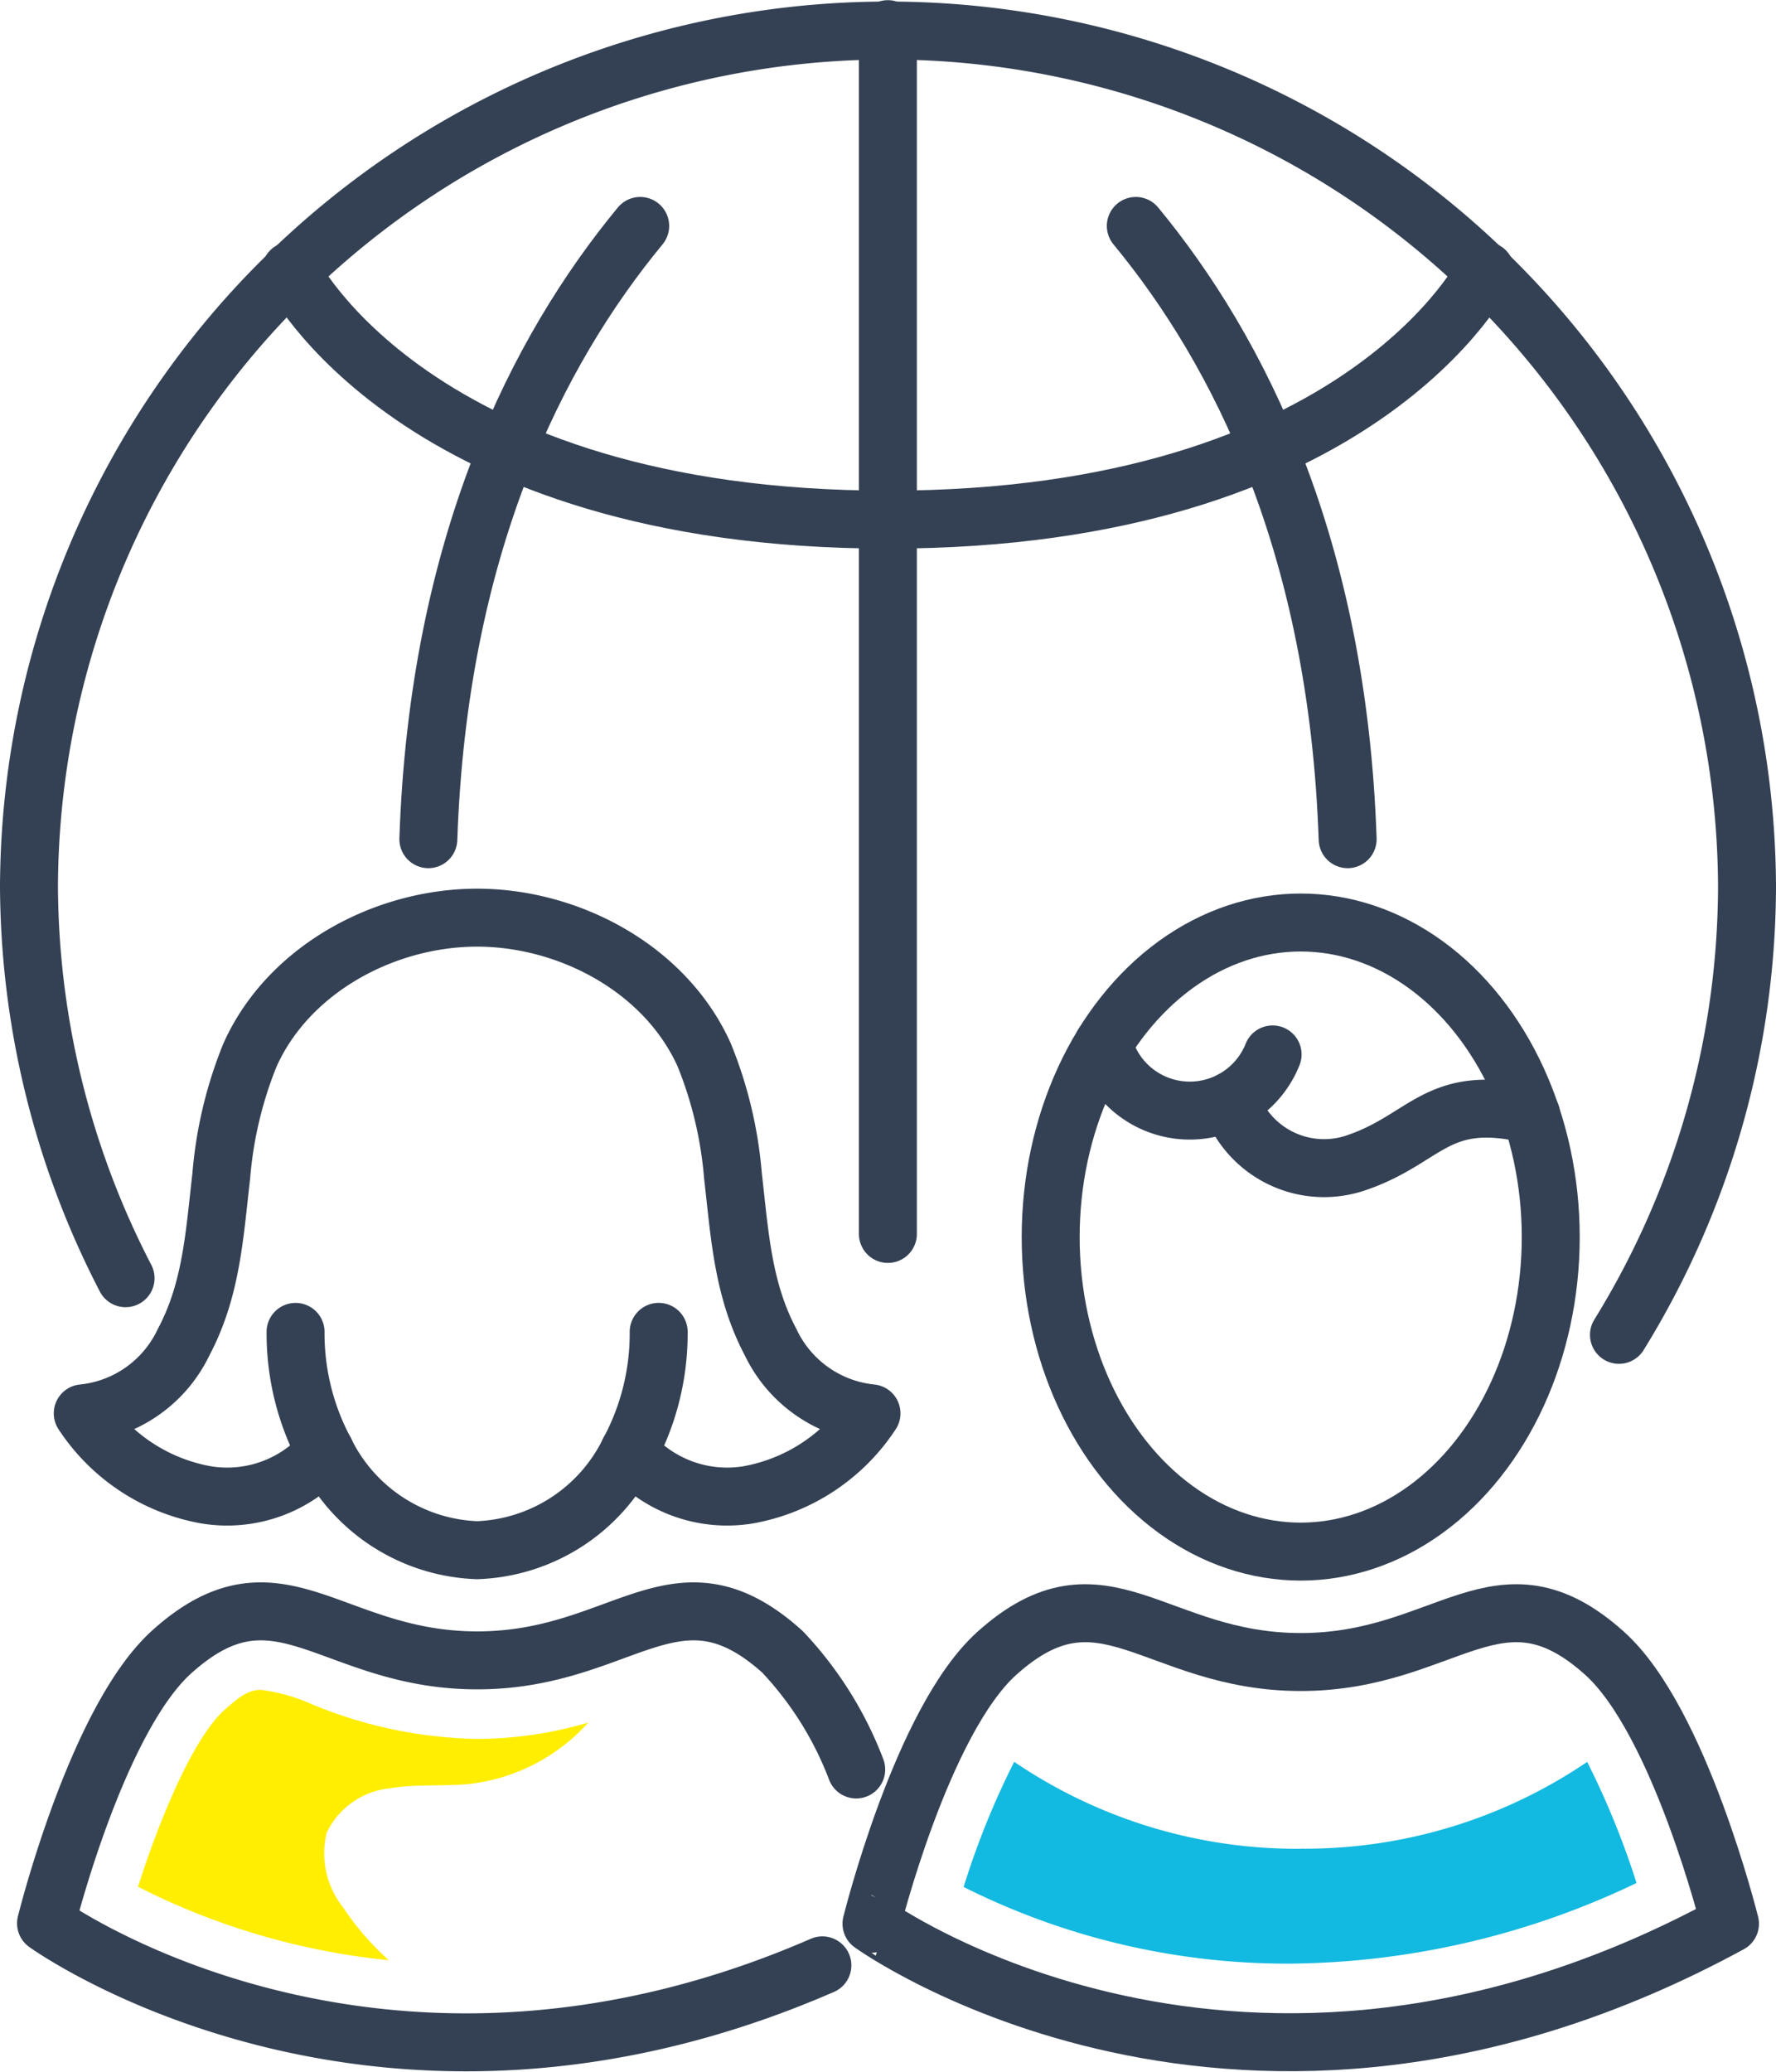 <svg xmlns="http://www.w3.org/2000/svg" width="91.936" height="107.224" viewBox="0 0 91.936 107.224">
  <g id="グループ_5767" data-name="グループ 5767" transform="translate(-542.403 -892.736)">
    <line id="線_268" data-name="線 268" y2="62.354" transform="translate(588.365 894.244)" fill="none" stroke="#344154" stroke-linecap="round" stroke-linejoin="round" stroke-width="3"/>
    <path id="パス_10181" data-name="パス 10181" d="M62.913,42.588C38.358,42.588,32,29.708,32,29.708" transform="translate(525.452 877.041)" fill="none" stroke="#344154" stroke-linecap="round" stroke-linejoin="round" stroke-width="3"/>
    <path id="パス_10182" data-name="パス 10182" d="M128.881,24.572c5.348,6.477,10.45,16.573,10.966,31.738" transform="translate(472.318 879.857)" fill="none" stroke="#344154" stroke-linecap="round" stroke-linejoin="round" stroke-width="3"/>
    <path id="パス_10183" data-name="パス 10183" d="M100.487,42.588c24.555,0,30.916-12.88,30.916-12.88" transform="translate(487.891 877.041)" fill="none" stroke="#344154" stroke-linecap="round" stroke-linejoin="round" stroke-width="3"/>
    <path id="パス_10184" data-name="パス 10184" d="M7,66.652A44.418,44.418,0,0,1,2,46.128v.387a44.468,44.468,0,1,1,88.936.067V46.2a44.327,44.327,0,0,1-6.629,23.383" transform="translate(541.903 892.236)" fill="none" stroke="#344154" stroke-linecap="round" stroke-linejoin="round" stroke-width="3"/>
    <path id="パス_10185" data-name="パス 10185" d="M47.782,56.31C48.3,41.145,53.4,31.049,58.748,24.572" transform="translate(516.795 879.857)" fill="none" stroke="#344154" stroke-linecap="round" stroke-linejoin="round" stroke-width="3"/>
    <path id="パス_10186" data-name="パス 10186" d="M36.438,131.483l.041.046a6.707,6.707,0,0,0,6.152,2.191,9.67,9.67,0,0,0,6.363-4.214,6.505,6.505,0,0,1-5.222-3.685c-1.444-2.718-1.6-5.585-1.948-8.6a21.208,21.208,0,0,0-1.485-6.255c-2-4.462-6.992-7.114-11.76-7.114s-9.764,2.652-11.76,7.114a21.208,21.208,0,0,0-1.484,6.255c-.35,3.013-.5,5.88-1.949,8.6a6.5,6.5,0,0,1-5.221,3.685,9.668,9.668,0,0,0,6.363,4.214,6.708,6.708,0,0,0,6.153-2.191l.04-.046" transform="translate(538.522 836.377)" fill="none" stroke="#344154" stroke-linecap="round" stroke-linejoin="round" stroke-width="3"/>
    <path id="パス_10187" data-name="パス 10187" d="M51.356,151.317a12.928,12.928,0,0,1-1.538,6.2,9.12,9.12,0,0,1-7.861,5.1,9.125,9.125,0,0,1-7.873-5.126,12.932,12.932,0,0,1-1.525-6.172" transform="translate(525.144 810.348)" fill="none" stroke="#344154" stroke-linecap="round" stroke-linejoin="round" stroke-width="3"/>
    <path id="パス_10188" data-name="パス 10188" d="M45.894,191.536a18.327,18.327,0,0,0-3.822-6.094c-5.5-4.946-8.208.448-15.8.448s-10.3-5.395-15.8-.448C6.563,188.955,3.955,199.5,3.955,199.5s16.98,12.268,40.188,2.174" transform="translate(540.831 792.777)" fill="none" stroke="#344154" stroke-linecap="round" stroke-linejoin="round" stroke-width="3"/>
    <path id="パス_10189" data-name="パス 10189" d="M143.02,199.636s-2.6-10.495-6.486-13.993c-5.475-4.925-8.173.447-15.735.447s-10.259-5.372-15.734-.447c-3.889,3.5-6.486,13.993-6.486,13.993S117.676,213.434,143.02,199.636Z" transform="translate(488.937 792.662)" fill="none" stroke="#344154" stroke-linecap="round" stroke-linejoin="round" stroke-width="3"/>
    <ellipse id="楕円形_44" data-name="楕円形 44" cx="12.943" cy="16.279" rx="12.943" ry="16.279" transform="translate(596.792 940.48)" fill="none" stroke="#344154" stroke-linecap="round" stroke-linejoin="round" stroke-width="3"/>
    <path id="パス_10190" data-name="パス 10190" d="M125.175,118.294a4.614,4.614,0,0,0,8.754.554" transform="translate(474.351 828.459)" fill="none" stroke="#344154" stroke-linecap="round" stroke-linejoin="round" stroke-width="3"/>
    <path id="パス_10191" data-name="パス 10191" d="M139.716,124.859a5.126,5.126,0,0,0,6.43,3.227c3.758-1.24,4.208-3.691,9.14-2.522" transform="translate(466.376 824.857)" fill="none" stroke="#344154" stroke-linecap="round" stroke-linejoin="round" stroke-width="3"/>
    <path id="パス_10192" data-name="パス 10192" d="M126.591,205.1a26.055,26.055,0,0,1-14.833-4.5,41.854,41.854,0,0,0-2.618,6.476,37.343,37.343,0,0,0,16.887,3.968h0a42.243,42.243,0,0,0,17.946-4.174,42.171,42.171,0,0,0-2.555-6.266,26.059,26.059,0,0,1-14.827,4.492" transform="translate(483.146 783.318)" fill="#12b9e0"/>
    <path id="パス_10193" data-name="パス 10193" d="M23.586,193.125a9.443,9.443,0,0,0-2.717-.778c-.642,0-1.091.325-1.9,1.049-1.59,1.43-3.321,5.553-4.467,9.142a36.683,36.683,0,0,0,12.981,3.8,14.524,14.524,0,0,1-2.374-2.746,4.5,4.5,0,0,1-.842-3.84,4.069,4.069,0,0,1,3.281-2.31c1.382-.237,2.8-.084,4.2-.236a9.766,9.766,0,0,0,6.066-3.169,20.405,20.405,0,0,1-5.759.849,23.353,23.353,0,0,1-8.471-1.762" transform="translate(535.044 787.846)" fill="#fe0"/>
  </g>
</svg>
